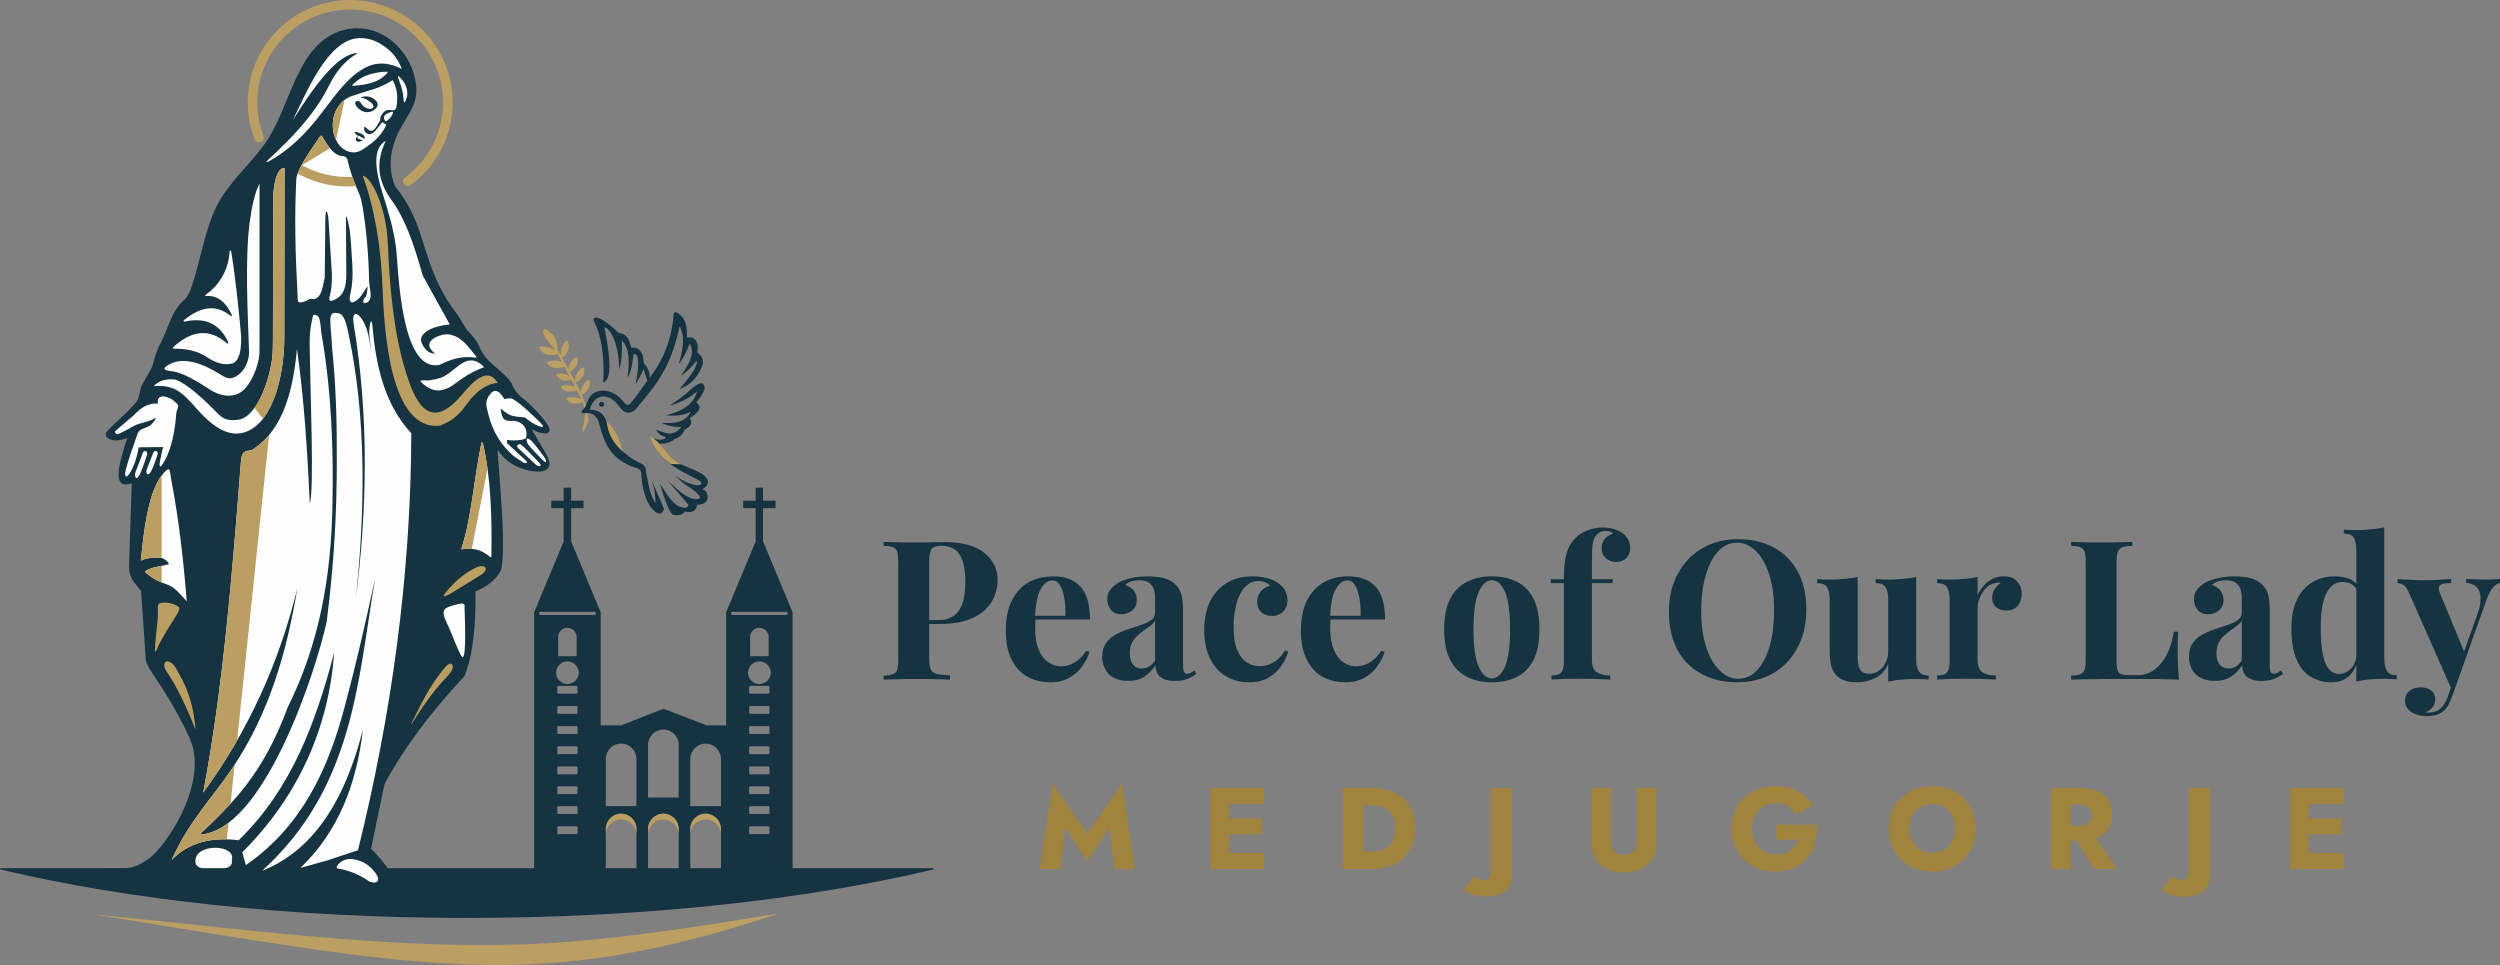 <?xml version="1.0" encoding="UTF-8"?>
<!DOCTYPE svg PUBLIC "-//W3C//DTD SVG 1.1//EN" "http://www.w3.org/Graphics/SVG/1.1/DTD/svg11.dtd">
<!-- Creator: CorelDRAW X8 -->
<svg xmlns="http://www.w3.org/2000/svg" xml:space="preserve" width="250.366mm" height="96.638mm" version="1.1" style="shape-rendering:geometricPrecision; text-rendering:geometricPrecision; image-rendering:optimizeQuality; fill-rule:evenodd; clip-rule:evenodd"
viewBox="0 0 25037 9664"
 xmlns:xlink="http://www.w3.org/1999/xlink">
 <rect x="0" y="0" width="25037" height="9664" fill="#808080" stroke="none"/>
 <defs>
  <style type="text/css">
   <![CDATA[
    .fil1 {fill:#FEFEFE}
    .fil0 {fill:#163342}
    .fil2 {fill:#BB9E61}
    .fil4 {fill:#163342;fill-rule:nonzero}
    .fil5 {fill:#A0833C;fill-rule:nonzero}
    .fil3 {fill:#BB9E61;fill-rule:nonzero}
   ]]>
  </style>
 </defs>
 <g id="Layer_x0020_1">
  <g id="_2021189819808">
   <path class="fil0" d="M4675 9193c1771,0 3397,-182 4669,-485 4,0 6,-4 5,-7 0,-4 -3,-6 -6,-6l-9336 0c-4,0 -7,2 -7,6 0,3 2,7 5,7 1272,303 2898,485 4670,485z"/>
   <path class="fil0" d="M1235 4399c-72,21 -127,16 -164,-21 -35,-33 13,-73 37,-96 89,-87 254,-232 275,-286l32 -128 107 -192c25,-77 41,-158 81,-229 76,-137 106,-320 232,-434 30,-26 53,-60 68,-100 92,-230 143,-607 269,-854 115,-226 328,-407 481,-620 254,-354 310,-974 746,-1125 312,-108 607,79 726,368 131,360 -56,438 -162,705 -60,154 -72,311 -8,475 283,354 262,633 447,1005 49,99 107,193 179,283l92 150c57,59 107,117 132,181 62,159 228,218 319,358 25,67 67,122 132,165 74,65 140,135 200,209 117,146 0,155 -132,86l140 238c141,240 -143,202 -283,137 -82,-38 -134,-80 -198,-169 8,192 88,933 39,1186 -6,31 -19,46 -29,60 -51,72 -128,130 -231,173 2,317 -17,615 -110,847 -314,335 -604,711 -801,1081l-129 621c-6,31 -11,25 11,45 60,58 114,125 165,198l544 -18 0 420 -2803 -292 -1131 -78c-57,-35 260,-48 736,-52 83,-1 158,-36 226,-83 33,-22 63,-48 90,-77 242,-264 498,-775 343,-1133 -99,-226 -232,-445 -376,-660 -80,-120 -64,-110 -75,-255l-40 -571c-73,-91 -124,-132 -120,-253l26 -785c1,-50 8,-38 -32,-30 -156,34 -85,-209 -65,-287 11,-42 23,-84 37,-126 21,-62 30,-52 -23,-37z"/>
   <path class="fil1" d="M3583 531c-199,5 -424,313 -653,675 128,-249 342,-805 660,-824 94,-5 197,23 309,122 57,49 97,113 125,187 -130,-69 -257,-73 -374,-9 -320,176 -437,609 -898,899 -13,9 -131,80 -63,16 227,-209 456,-444 598,-725 71,-143 155,-257 296,-341z"/>
   <path class="fil1" d="M3846 763c-60,54 -153,81 -266,93 -71,7 -67,5 -9,-43 74,-61 178,-86 264,-93 65,-5 57,0 11,43z"/>
   <path class="fil1" d="M4002 820c21,56 35,112 39,167 4,70 19,30 32,-10 18,-56 -5,-127 -40,-170 -56,-69 -56,-53 -31,13z"/>
   <path class="fil1" d="M2415 3364c-25,-270 -56,-581 -100,-848 0,-4 -4,-7 -8,-6 -4,0 -7,3 -8,7 -6,159 -87,331 -239,434 -3,2 -4,6 -3,9 2,3 5,6 9,5 106,-9 192,53 256,189 2,3 1,7 -2,9 -3,3 -7,3 -10,0 -162,-129 -317,-79 -469,44 -3,2 -4,6 -2,10 1,3 5,5 9,4 194,-43 348,9 439,209 1,3 0,7 -3,9 -3,3 -7,3 -10,0 -183,-160 -363,-124 -541,39 -2,2 -3,6 -2,9 2,3 5,5 8,5 120,-1 239,17 352,97 0,0 0,0 1,0 80,51 160,71 241,50 0,-1 0,-1 1,-1 60,-29 85,-124 81,-273 0,0 0,-1 0,-1z"/>
   <path class="fil1" d="M2599 3469l0 -1630c-47,91 -77,226 -98,385 -49,370 -20,898 -7,1294 3,87 -36,182 -107,236 -80,61 -123,32 -191,-10 -135,-83 -348,-189 -513,-88 -91,55 18,58 57,65 101,19 220,88 358,178 118,78 273,100 369,-23 62,-79 100,-171 122,-270 11,-53 10,-84 10,-137z"/>
   <path class="fil1" d="M3395 1556c-66,-25 -110,-92 -152,-163 -31,-55 -26,-42 -68,17 -122,175 -209,320 -208,392 -19,374 -9,759 13,1148 1,33 -2,61 10,73 14,14 41,2 70,-6 15,-3 28,-20 41,-23 19,-4 37,5 48,1 4,-2 9,-3 13,-5 20,-8 35,-26 49,-52 17,-33 30,-106 41,-158l6 -579c1,-141 27,-78 32,5l34 541c-1,60 0,135 -16,192 -15,57 -25,98 52,58 90,-46 108,-140 108,-245l-3 -530c-6,-98 10,-48 24,15 22,93 25,195 32,296 10,145 20,271 -11,403 -29,119 29,106 83,54 37,-37 66,-98 89,-124 -4,38 -4,69 -17,102 -3,9 -17,15 -21,25 -25,64 33,41 48,25 42,-44 6,-124 4,-217 -5,-252 -26,-501 -68,-748 -14,-84 -29,-106 -61,-183 -38,-90 -68,-181 -88,-274 -6,-13 -14,-22 -24,-27 -15,-9 -37,-4 -60,-13z"/>
   <path class="fil2" d="M3304 1484c-22,-27 -42,-59 -61,-91 -31,-55 -26,-42 -68,17 -63,91 -117,173 -154,242l5 2 278 -170z"/>
   <path class="fil1" d="M2847 3393l3 -1711c-58,-1 -96,81 -113,253l-4 1476c0,128 -4,196 -35,324 -34,140 -141,447 -314,469 -154,19 -177,-41 -283,-143 -80,-77 -179,-168 -276,-226 -50,-30 -66,-38 -125,-36 -46,2 -83,12 -113,30 -81,50 -28,36 17,36 45,0 91,9 136,28 94,39 170,135 248,221 139,151 331,312 539,179 244,-155 320,-623 320,-900z"/>
   <path class="fil2" d="M2847 3393l3 -1711c-58,-1 -96,81 -113,253l-4 1476c0,128 -4,196 -35,324 -21,88 -72,243 -149,350l85 109c160,-205 213,-569 213,-801z"/>
   <path class="fil1" d="M1204 4339c-34,19 -48,7 -54,-18l196 -168c50,-56 109,-96 182,-110l32 -1c27,-2 22,3 20,-18 -5,-45 35,-60 72,-52 42,8 78,28 109,61 13,13 23,14 23,33 -2,25 -16,47 -18,71 -11,145 -35,288 -87,417l-27 54c-26,46 -47,87 -54,48 -2,-17 30,-163 36,-179l-245 3c-16,98 -48,196 -94,266 -34,51 -51,21 -37,-34 25,-104 74,-236 108,-335 17,-47 18,-64 70,-86 24,-11 42,-13 66,-29 18,-13 30,-30 43,-46 20,-27 26,-37 -3,-22 -67,34 -123,38 -179,61l-159 84z"/>
   <path class="fil1" d="M1359 4723l70 -185c5,-14 13,-21 23,-21 26,0 24,27 18,47 -20,56 -53,168 -84,210 -30,41 -42,-21 -27,-51z"/>
   <path class="fil1" d="M1472 4696l62 -160c6,-13 13,-19 23,-19 26,0 25,23 19,40 -17,49 -46,146 -76,182 -28,36 -43,-18 -28,-43z"/>
   <path class="fil1" d="M3687 909l-149 48c-86,25 -142,82 -177,158 -68,147 -13,380 155,409 55,10 93,-11 136,-40 92,-60 162,-125 205,-210 14,-29 15,-23 -11,-39 -17,-13 -14,-17 -31,4 -39,46 -72,110 -122,103 -13,-2 -23,-7 -32,-15 -16,-15 -28,-81 9,-45 60,60 81,20 134,-71 13,-23 -4,-22 12,-51 69,-123 140,2 156,-100 13,-86 5,-164 -26,-230 -16,-34 -11,-30 -38,-13 -61,38 -133,69 -221,92zm-57 61c55,-13 103,2 139,43 30,33 7,71 -30,93 -124,76 -247,-117 -144,-92 22,5 21,42 70,66 56,28 97,-5 63,-41 -18,-18 -48,-44 -95,-57 -21,-6 -35,-4 -3,-12z"/>
   <path class="fil2" d="M3451 1000c-39,29 -68,68 -90,115 -40,85 -38,199 4,285l86 -400z"/>
   <path class="fil1" d="M3910 1123c-65,26 -74,43 -59,77 12,27 24,10 50,-13 14,-13 67,-88 9,-64z"/>
   <path class="fil1" d="M3835 1949c-94,-296 -91,-469 28,-539 -81,178 -109,367 61,598 131,178 226,449 309,750l271 491c-89,10 -164,28 -216,60 -80,48 -91,99 -40,171 28,40 64,62 110,61 -35,-26 -53,-50 -58,-72 -16,-80 129,-129 195,-120 95,13 161,80 219,153 77,98 80,79 -8,75 -98,-5 -200,24 -305,77 -394,83 -411,-980 -434,-1166 -24,-193 -80,-375 -132,-539z"/>
   <path class="fil1" d="M4267 3868c-115,-83 -25,-52 35,-59 33,-4 66,-12 97,-21 153,-42 252,-265 415,-142 52,38 33,30 -16,51 -83,35 -163,85 -241,145 -88,68 -189,99 -290,26z"/>
   <path class="fil2" d="M4063 3722c-119,-383 -161,-842 -179,-1284 -15,-357 -159,-661 -252,-680 121,331 183,709 199,1124 16,406 70,1441 577,1380 248,-96 236,-236 410,-363 53,-37 108,-60 166,-64 -120,-205 -305,64 -395,160 -306,327 -442,0 -526,-273z"/>
   <path class="fil1" d="M5047 3991c-50,-88 -100,-93 -136,-47 -57,71 -43,112 -23,195 46,192 137,325 254,427 23,15 97,72 119,72 43,2 -12,-42 -22,-51l-161 -149c-2,-18 0,-37 9,-33 27,12 168,6 181,-19 18,-71 -9,-135 -79,-162 -16,-6 -33,-10 -50,-9 -80,3 -113,-1 -125,-124 27,24 54,45 83,60 49,25 105,24 159,29 45,37 90,68 136,86 44,18 65,11 24,-29 -85,-82 -197,-193 -279,-240 -39,-22 -81,11 -90,-6z"/>
   <path class="fil1" d="M5352 4641l-166 -156c-16,-25 -4,-32 19,-36 15,-3 80,65 136,124 47,48 90,88 69,95 -21,7 -44,-14 -58,-27zm94 -70c-47,-64 -128,-174 -155,-178 -19,-3 -21,12 -12,39 12,33 108,127 158,177 44,45 40,5 9,-38z"/>
   <path class="fil1" d="M1870 6022c-32,-404 -77,-808 -154,-1212 -18,-91 -5,-157 -83,-65 -114,132 -176,403 -214,788 -11,118 -24,76 53,60 40,-8 92,-12 134,-7 42,6 72,38 78,48 4,9 24,14 -29,25 -51,12 -112,19 -164,41 -56,24 -41,29 5,64 44,35 102,65 175,89 84,27 139,106 199,169z"/>
   <path class="fil2" d="M1619 4761c-105,138 -163,402 -200,772 -11,118 -24,76 53,60 40,-8 92,-12 134,-7 5,1 9,2 13,3l0 -828zm0 906c-42,8 -88,16 -128,33 -56,24 -41,29 5,64 33,26 74,50 123,70l0 -167z"/>
   <path class="fil2" d="M1581 6142c3,-50 -15,-97 32,-104 61,-11 129,6 178,42 28,20 -56,126 -119,233 -42,70 -83,141 -99,186 -55,148 18,-335 8,-357z"/>
   <path class="fil2" d="M1764 6695c12,20 22,42 34,63 89,147 148,352 160,548 -69,-172 -152,-363 -261,-538 -22,-35 -42,-58 -48,-80 -22,-86 59,-88 115,7z"/>
   <path class="fil1" d="M4921 5574c7,-396 -4,-783 -86,-1140 -1,-3 -3,-5 -7,-5 -3,0 -6,2 -6,5 -78,371 -98,742 -200,1058 -1,3 0,5 1,7 2,2 4,3 6,2 94,-17 187,-3 281,78 2,2 4,2 7,1 2,-1 4,-4 4,-6z"/>
   <path class="fil2" d="M4882 4692c-12,-88 -28,-174 -47,-258 -1,-3 -3,-5 -7,-5 -3,0 -6,2 -6,5 -78,371 -98,742 -200,1058 -1,3 0,5 1,7 2,2 4,3 6,2 32,-6 64,-8 96,-5l157 -804z"/>
   <path class="fil2" d="M4774 5681c-104,48 -196,122 -278,214 -63,69 -82,104 16,50l316 -194c81,-66 13,-101 -54,-70z"/>
   <path class="fil1" d="M4551 6059c24,-7 42,-12 67,-14 42,-5 34,16 35,66 6,163 18,545 -34,456 -37,-64 -96,-222 -128,-293 -29,-63 -64,-123 -41,-166 13,-25 65,-37 101,-49z"/>
   <path class="fil2" d="M4465 6675c-125,142 -218,311 -303,487 -2,3 -47,89 -44,91 3,2 54,-81 56,-84 88,-137 186,-272 312,-402 1,0 1,0 1,-1 21,-28 42,-51 46,-74 8,-43 -23,-68 -68,-17z"/>
   <path class="fil1" d="M2977 5895c-183,747 -493,1430 -942,2043 201,-1064 290,-2185 377,-3307 5,-54 12,-106 60,-115 55,-9 44,-3 95,-40 203,-148 358,-424 407,-983 70,497 105,1020 128,1550 47,-135 4,-1136 -1,-1618 -1,-142 30,-236 31,-253 2,-32 49,-23 63,12 18,47 21,139 23,150 100,567 126,1168 110,1783 -17,654 -124,1317 -447,1968 -253,683 -559,964 -882,1273 635,-27 1159,-1609 1273,-2134 80,-624 100,-1132 101,-1594 2,-403 -8,-770 -48,-1152 -2,-19 -2,-39 -3,-58 -3,-66 -15,-156 -14,-217 2,-64 26,-72 56,-69 20,2 43,2 62,24 38,47 52,128 64,184 180,842 168,1747 74,2654 115,-917 130,-1835 -22,-2752 -22,-135 42,-120 94,-30 26,45 48,107 60,179 22,131 29,158 6,-1 -16,-109 18,-246 28,-128 34,401 123,789 389,1075 -4,1452 -206,2850 -534,4176 -99,33 -199,66 -298,99 -93,26 -185,52 -278,78 378,-363 561,-834 626,-1387 -212,831 -570,1240 -1010,1416 915,-831 958,-1895 1131,-2924 -95,438 -194,870 -306,1289 -166,621 -427,1190 -988,1578 -12,-43 -24,-85 -36,-128 568,-566 868,-1258 921,-2003 -186,707 -427,1367 -957,1882 -281,-35 -504,25 -672,198 187,-408 392,-598 609,-920 364,-541 544,-1154 650,-1798z"/>
   <path class="fil2" d="M2375 7415c-103,179 -216,354 -340,523 201,-1064 290,-2185 377,-3307 5,-54 12,-106 60,-115 55,-9 44,-3 95,-40 45,-33 88,-72 128,-120l-320 3059zm-66 634c-101,110 -204,208 -310,309 100,-4 197,-47 290,-118l-18 166c-226,-6 -409,59 -553,207 187,-408 392,-598 609,-920 7,-11 15,-23 23,-34l-41 390z"/>
   <path class="fil1" d="M1957 8620l0 0c4,-181 423,-165 362,0l4 0 0 12c0,35 -36,63 -80,63l-206 0c-44,0 -80,-28 -80,-63l0 -12z"/>
   <path class="fil1" d="M3379 8697c41,6 185,33 324,134 85,27 105,-19 62,-82 -67,-94 -149,-135 -237,-145 -116,-13 -178,89 -149,93z"/>
   <path class="fil2" d="M5893 4218c-10,31 -21,55 -31,73 -59,104 -5,-63 -5,-136 1,-43 -9,-87 -24,-131 -6,8 -19,13 -37,16 -41,8 -76,2 -108,-27 -34,-29 9,-32 32,-34 35,-4 72,4 104,20l-2 -6c-16,-28 -32,-57 -48,-87 -6,7 -19,11 -35,14 -42,8 -76,2 -109,-27 -33,-29 10,-32 32,-34 32,-4 66,3 96,16 -13,-23 -25,-46 -37,-70 -8,5 -20,8 -36,8 -42,2 -75,-8 -104,-42 -29,-34 14,-30 37,-30 29,2 57,11 83,25 -17,-32 -33,-64 -50,-96 -8,4 -19,8 -32,11 -48,11 -88,7 -127,-25 -40,-33 9,-38 35,-42 33,-5 68,-1 100,10 -15,-29 -30,-57 -46,-85 -6,12 -24,17 -51,17 -49,1 -87,-12 -119,-52 -32,-41 18,-35 44,-33 40,3 79,19 112,42l-6 -9c-87,-97 -126,-155 -121,-179 1,-9 1,-21 5,-25 19,-16 65,26 83,43 34,32 52,88 58,164 8,16 18,33 28,50 0,-39 9,-78 29,-111 13,-21 35,-61 48,-15 13,46 2,81 -25,118 -14,20 -28,31 -41,29 11,19 23,38 34,59 2,0 3,1 5,2 1,3 2,6 2,9 8,15 17,31 27,47 7,-35 22,-69 46,-94 16,-17 44,-49 47,-5 3,44 -13,75 -44,103 -14,13 -26,20 -36,20 17,30 34,61 50,92 6,-38 22,-76 49,-104 15,-17 43,-49 47,-5 3,44 -13,74 -45,103 -18,17 -34,25 -45,18 18,34 35,69 51,104 7,-35 23,-70 47,-96 16,-16 44,-49 47,-4 3,44 -13,74 -44,103 -16,14 -29,22 -40,19 43,98 72,192 70,269z"/>
   <path class="fil0" d="M6000 4242c-11,-46 -39,-90 -88,-103 -25,-7 -55,4 -78,-3 -30,-9 11,-37 25,-58 13,-21 20,-45 29,-69 25,-63 83,-97 153,-98 76,4 146,36 216,128 18,20 38,20 52,7 64,-75 117,-157 174,-233 -12,-37 -27,-80 -39,-117 -23,59 -51,108 -80,154 12,-46 54,-271 0,-304 -5,-4 -16,-1 -20,11 -8,24 -8,150 -61,223 23,-154 24,-292 -56,-371 6,110 -1,207 -23,293 -6,-156 -37,-277 -74,-347 -36,-67 -79,-87 -76,-73 84,431 48,521 -13,551 11,-205 -2,-398 -69,-566 -7,-18 -33,-57 -27,-72 28,-68 235,116 246,137 54,8 90,34 109,79 8,24 16,49 24,73 41,-7 81,-3 113,77 4,26 7,51 11,77 35,35 59,85 59,144 145,-188 220,-395 239,-625 2,-43 25,-34 52,-15 68,50 85,131 82,224 -1,18 -4,14 12,13 54,-5 87,22 96,88 -1,15 -2,31 -3,47 -1,20 -5,15 11,27 30,23 49,55 42,109 -52,140 -127,199 -206,236 -44,21 -26,10 -4,-17 84,-100 153,-196 152,-245 -1,-15 -11,-2 -19,8 -39,50 -80,87 -122,117 -35,25 -20,12 -3,-12 95,-129 115,-226 71,-295 -28,72 -58,134 -93,183 -28,37 -10,0 -4,-23 27,-104 45,-206 13,-297 -21,-60 -18,-31 -28,11 -97,423 -273,592 -439,795 -52,34 -98,30 -137,-18 -51,-71 -106,-120 -171,-123 -64,-3 -120,55 -136,116 -5,17 -8,18 7,18 92,3 149,57 166,166 26,160 175,293 314,362 34,17 72,30 69,83 24,109 30,218 96,324 1,-76 -12,-150 -34,-221 40,92 80,185 120,277 -14,45 -38,69 -92,27 -88,-77 -121,-207 -135,-356 8,-51 -21,-74 -69,-85 -230,-81 -298,-225 -354,-439zm650 129c-41,-9 -68,-47 -79,-69 41,19 81,33 118,38 59,6 98,-17 135,-63 -62,-1 -111,-8 -147,-21 -56,-19 -61,-23 -3,-20 128,6 207,-33 244,-112 -63,32 -127,40 -192,39 -61,-2 -64,1 -8,-17 121,-37 225,-95 264,-228 -66,61 -140,99 -217,125 -78,28 -60,19 -4,-19 13,-10 27,-19 41,-28 66,-41 200,-197 242,-148 37,43 -17,113 -71,183 63,45 33,95 -65,158 30,37 18,83 -52,113 -17,48 -50,78 -99,94 -35,33 -79,45 -128,47 -26,0 -22,-3 -4,20 59,74 120,154 210,194 76,33 134,55 179,80 78,45 115,106 18,163 26,6 47,22 55,71 2,55 -35,82 -105,84 -8,59 -46,86 -126,68 -23,33 -59,44 -105,35 -43,-2 -83,-125 -144,-315 65,93 121,197 196,229 50,22 101,14 87,-20 -6,-14 -182,-213 -206,-241 90,81 192,186 286,188 118,3 -60,-117 -82,-129 -49,-27 -92,-78 -138,-115 110,80 203,109 246,104 37,-3 39,-32 -7,-55 -176,-87 -353,-176 -453,-356 -13,-35 -26,-70 -39,-105 78,110 214,41 153,28zm-625 -345c13,0 23,10 23,23 0,13 -10,23 -23,23 -13,0 -23,-10 -23,-23 0,-13 10,-23 23,-23z"/>
   <path class="fil0" d="M6025 4026c13,0 23,10 23,23 0,13 -10,23 -23,23 -13,0 -23,-10 -23,-23 0,-13 10,-23 23,-23z"/>
   <path class="fil2" d="M6624 4461l1 2c56,70 113,146 196,187l-107 -4c-70,-52 -132,-116 -178,-198 -13,-35 -26,-70 -39,-105 14,20 30,34 47,44l80 74z"/>
   <path class="fil0" d="M6016 6133l0 0 0 1131 205 0 423 -166 432 166 196 0 0 -1131 296 -711 0 -333 -125 0 0 -75 125 0 0 -130 74 0 0 130 125 0 0 75 -125 0 0 333 296 711 0 0 0 2589 -666 0 -1256 0 -667 0 0 -2589 296 -711 0 -333 -124 0 0 -75 124 0 0 -130 75 0 0 130 124 0 0 75 -124 0 0 333 296 711zm358 2169l0 59 0 355 -307 0 0 -355 0 -59c0,-84 69,-153 154,-153l0 0c84,0 153,69 153,153zm846 -5l0 1 0 4 0 0 0 59 0 -1 0 356 -307 0 0 -423 0 0c5,-80 72,-144 154,-144l0 0c83,0 151,66 153,148zm-423 63l0 356 -307 0 0 -415 0 0c1,-84 70,-152 154,-152l0 0c84,0 153,69 153,153l0 59 0 -1zm-730 -287l307 0 0 -472c0,-85 -69,-154 -153,-154l0 0c-85,0 -154,69 -154,154l0 472zm423 -86l307 0 0 -527c0,-85 -69,-154 -153,-154l0 0c-85,0 -154,69 -154,154l0 527zm423 86l307 0 0 -472c0,-85 -69,-154 -153,-154l0 0c-85,0 -154,69 -154,154l0 472zm424 -1946l536 0c9,0 16,7 16,16l0 0c0,9 -7,16 -16,16l-536 0c-9,0 -16,-7 -16,-16l0 0c0,-9 7,-16 16,-16zm175 445l186 0 0 -192c0,-51 -42,-93 -93,-93l0 0c-51,0 -93,42 -93,93l0 192zm2 1703l182 0c6,0 10,5 10,11l0 57c0,6 -4,11 -10,11l-182 0c-6,0 -11,-5 -11,-11l0 -57c0,-6 5,-11 11,-11zm0 -201l182 0c6,0 10,4 10,10l0 57c0,6 -4,11 -10,11l-182 0c-6,0 -11,-5 -11,-11l0 -57c0,-6 5,-10 11,-10zm0 -199l182 0c6,0 10,5 10,11l0 57c0,6 -4,10 -10,10l-182 0c-6,0 -11,-4 -11,-10l0 -57c0,-6 5,-11 11,-11zm0 -199l182 0c6,0 10,5 10,11l0 57c0,6 -4,11 -10,11l-182 0c-6,0 -11,-5 -11,-11l0 -57c0,-6 5,-11 11,-11zm0 -202l182 0c6,0 10,5 10,11l0 57c0,6 -4,11 -10,11l-182 0c-6,0 -11,-5 -11,-11l0 -57c0,-6 5,-11 11,-11zm0 -202l182 0c6,0 10,5 10,11l0 57c0,6 -4,11 -10,11l-182 0c-6,0 -11,-5 -11,-11l0 -57c0,-6 5,-11 11,-11zm0 -201l182 0c6,0 10,5 10,11l0 56c0,6 -4,11 -10,11l-182 0c-6,0 -11,-5 -11,-11l0 -56c0,-6 5,-11 11,-11zm0 -202l182 0c6,0 10,5 10,11l0 56c0,6 -4,11 -10,11l-182 0c-6,0 -11,-5 -11,-11l0 -56c0,-6 5,-11 11,-11zm91 -245c63,0 114,51 114,113 0,63 -51,114 -114,114 -63,0 -114,-51 -114,-114 0,-62 51,-113 114,-113zm-2191 -497l537 0c9,0 16,7 16,16l0 0c0,9 -7,16 -16,16l-537 0c-9,0 -16,-7 -16,-16l0 0c0,-9 7,-16 16,-16zm176 445l185 0 0 -192c0,-51 -42,-93 -93,-93l0 0c-51,0 -92,42 -92,93l0 192zm2 1703l181 0c6,0 11,5 11,11l0 57c0,6 -5,11 -11,11l-181 0c-6,0 -11,-5 -11,-11l0 -57c0,-6 5,-11 11,-11zm0 -201l181 0c6,0 11,4 11,10l0 57c0,6 -5,11 -11,11l-181 0c-6,0 -11,-5 -11,-11l0 -57c0,-6 5,-10 11,-10zm0 -199l181 0c6,0 11,5 11,11l0 57c0,6 -5,10 -11,10l-181 0c-6,0 -11,-4 -11,-10l0 -57c0,-6 5,-11 11,-11zm0 -199l181 0c6,0 11,5 11,11l0 57c0,6 -5,11 -11,11l-181 0c-6,0 -11,-5 -11,-11l0 -57c0,-6 5,-11 11,-11zm0 -202l181 0c6,0 11,5 11,11l0 57c0,6 -5,11 -11,11l-181 0c-6,0 -11,-5 -11,-11l0 -57c0,-6 5,-11 11,-11zm0 -202l181 0c6,0 11,5 11,11l0 57c0,6 -5,11 -11,11l-181 0c-6,0 -11,-5 -11,-11l0 -57c0,-6 5,-11 11,-11zm0 -201l181 0c6,0 11,5 11,11l0 56c0,6 -5,11 -11,11l-181 0c-6,0 -11,-5 -11,-11l0 -56c0,-6 5,-11 11,-11zm0 -202l181 0c6,0 11,5 11,11l0 56c0,6 -5,11 -11,11l-181 0c-6,0 -11,-5 -11,-11l0 -56c0,-6 5,-11 11,-11zm90 -245c63,0 114,51 114,113 0,63 -51,114 -114,114 -62,0 -113,-51 -113,-114 0,-62 51,-113 113,-113z"/>
   <path class="fil2" d="M6374 8361l0 -59c0,-84 -69,-153 -153,-153l0 0c-85,0 -154,69 -154,153l0 59c0,-85 69,-154 154,-154l0 0c84,0 153,69 153,154z"/>
   <path class="fil2" d="M6797 8361l0 -59c0,-84 -69,-153 -153,-153l0 0c-85,0 -154,69 -154,153l0 59c0,-85 69,-154 154,-154l0 0c84,0 153,69 153,154z"/>
   <path class="fil2" d="M7220 8361l0 -59c0,-84 -69,-153 -153,-153l0 0c-85,0 -154,69 -154,153l0 59c0,-85 69,-154 154,-154l0 0c84,0 153,69 153,154z"/>
   <path class="fil3" d="M2639 1360c9,25 -3,52 -28,61 -24,10 -52,-2 -61,-27 -23,-59 -40,-120 -52,-181 -11,-62 -17,-125 -17,-187 0,-283 115,-540 301,-726 185,-185 442,-300 725,-300 283,0 540,115 725,300 186,186 301,443 301,726 0,164 -39,322 -111,465 -73,142 -178,267 -310,363 -22,16 -51,11 -67,-10 -15,-21 -11,-51 11,-66 119,-88 215,-202 280,-330 66,-129 101,-273 101,-422 0,-257 -104,-490 -272,-658 -169,-168 -401,-272 -658,-272 -257,0 -489,104 -658,272 -168,168 -272,401 -272,658 0,58 5,114 15,170 11,56 26,111 47,164z"/>
   <path class="fil3" d="M3565 1864c-199,17 -394,-25 -564,-115 -7,-3 -14,-7 -20,-11 9,-25 23,-54 40,-86 8,4 16,8 24,13 146,77 313,115 484,106 11,31 23,62 36,93z"/>
   <path class="fil2" d="M943 9158c1566,155 2824,326 4104,305 860,-14 1703,-144 2757,-315 -2449,812 -3525,549 -6861,10z"/>
   <path class="fil2" d="M6072 4216c48,43 91,100 121,168 19,44 32,89 38,132 -73,-68 -131,-152 -146,-246 -3,-20 -7,-38 -13,-54z"/>
   <path class="fil4" d="M8850 6806m0 -1379c33,2 76,2 132,4 55,2 109,2 164,2 62,0 123,0 181,-2 58,-2 99,-2 125,-2 181,0 315,35 405,107 89,72 134,164 134,277 0,47 -10,95 -27,146 -18,52 -49,99 -92,142 -45,45 -103,80 -179,107 -76,27 -169,41 -284,41l-199 0 0 -39 179 0c76,0 135,-17 176,-53 38,-35 66,-81 81,-138 14,-56 22,-119 22,-185 0,-122 -18,-216 -55,-276 -37,-61 -99,-92 -187,-92 -50,0 -83,12 -97,33 -16,22 -23,67 -23,135l0 954c0,50 5,87 15,113 10,25 31,41 61,48 29,8 74,12 132,14l0 43c-41,-2 -92,-2 -156,-4 -64,-2 -130,-2 -200,-2 -57,0 -111,0 -164,2 -52,2 -101,2 -144,4l0 -39c41,-2 72,-8 93,-16 22,-7 36,-23 43,-46 6,-24 10,-59 10,-106l0 -965c0,-49 -4,-84 -10,-107 -7,-22 -21,-37 -43,-47 -21,-8 -52,-12 -93,-14l0 -39z"/>
   <path class="fil4" d="M10073 6806m477 -1034c115,0 204,33 268,101 65,68 98,177 98,331l-641 0 -4 -37 399 0c2,-64 -2,-122 -11,-177 -10,-53 -24,-95 -43,-128 -20,-34 -45,-49 -78,-49 -45,0 -84,29 -115,86 -33,56 -52,151 -58,284l6 11c-2,16 -2,32 -2,49 -2,18 -2,35 -2,53 0,89 13,161 39,218 25,56 56,95 95,120 39,26 78,39 119,39 27,0 56,-3 85,-13 30,-8 59,-24 88,-47 29,-21 58,-54 84,-95l35 11c-16,49 -41,98 -74,144 -33,47 -76,86 -129,115 -52,29 -115,45 -187,45 -87,0 -165,-19 -233,-56 -68,-37 -121,-96 -158,-172 -39,-76 -58,-173 -58,-292 0,-120 21,-222 62,-302 41,-79 97,-140 169,-181 72,-39 154,-58 246,-58zm488 1034m259 13c-58,0 -107,-11 -146,-33 -39,-21 -68,-52 -85,-89 -18,-37 -28,-76 -28,-121 0,-56 14,-101 39,-136 26,-35 57,-64 98,-86 41,-21 83,-41 128,-54 45,-14 88,-30 129,-43 41,-14 74,-29 99,-49 25,-17 37,-43 37,-72l0 -152c0,-33 -6,-64 -16,-91 -11,-26 -29,-47 -50,-61 -24,-13 -53,-21 -90,-21 -25,0 -52,4 -78,10 -25,7 -46,19 -64,37 37,13 64,33 86,58 19,27 29,58 29,92 0,44 -16,79 -45,105 -31,25 -68,39 -109,39 -47,0 -82,-16 -105,-45 -25,-29 -37,-64 -37,-105 0,-37 10,-68 29,-94 18,-25 45,-48 78,-70 37,-21 80,-37 132,-48 51,-12 106,-18 166,-18 60,0 113,6 162,18 48,13 87,35 120,68 29,29 49,66 59,109 9,44 13,99 13,165l0 530c0,33 4,54 10,66 6,14 18,19 33,19 12,0 23,-3 35,-9 10,-6 22,-14 35,-24l20 33c-28,24 -59,41 -94,53 -37,14 -76,19 -120,19 -49,0 -86,-5 -115,-21 -30,-14 -49,-31 -61,-54 -13,-24 -19,-51 -19,-82 -31,48 -68,87 -113,115 -45,29 -97,42 -162,42zm139 -124c25,0 50,-6 72,-20 21,-11 40,-31 60,-60l0 -399c-12,19 -27,37 -49,52 -21,16 -43,32 -66,47 -23,18 -45,35 -66,55 -22,19 -39,43 -53,72 -13,29 -19,62 -19,103 0,51 12,88 33,113 21,25 51,37 88,37zm624 111m483 -1034c51,0 98,6 141,16 40,11 75,25 103,42 33,22 60,47 80,76 17,31 27,67 27,107 0,45 -14,82 -43,111 -29,30 -66,45 -111,45 -45,0 -82,-13 -109,-39 -27,-25 -41,-60 -41,-105 0,-41 14,-76 39,-105 25,-27 56,-45 90,-55 -10,-13 -26,-23 -47,-33 -22,-9 -45,-13 -70,-13 -41,0 -76,11 -105,35 -32,23 -57,56 -78,97 -22,41 -37,90 -47,146 -12,57 -18,117 -18,183 0,99 14,179 39,236 26,56 57,97 98,120 39,24 80,35 122,35 26,0 53,-3 82,-11 29,-8 59,-24 90,-47 29,-23 58,-56 83,-99l34 11c-14,49 -37,96 -71,145 -33,48 -74,87 -126,116 -53,31 -115,47 -191,47 -84,0 -160,-17 -228,-56 -68,-37 -122,-94 -163,-172 -41,-76 -63,-175 -63,-298 0,-116 22,-216 65,-296 41,-79 99,-138 171,-179 72,-41 156,-60 247,-60zm485 1034m477 -1034c115,0 205,33 269,101 64,68 97,177 97,331l-640 0 -4 -37 399 0c2,-64 -2,-122 -12,-177 -10,-53 -23,-95 -43,-128 -19,-34 -44,-49 -78,-49 -44,0 -83,29 -114,86 -34,56 -53,151 -59,284l6 11c-2,16 -2,32 -2,49 -2,18 -2,35 -2,53 0,89 14,161 39,218 25,56 56,95 95,120 39,26 78,39 119,39 27,0 57,-3 86,-13 29,-8 58,-24 87,-47 30,-21 59,-54 84,-95l35 11c-15,49 -41,98 -74,144 -33,47 -76,86 -128,115 -53,29 -115,45 -187,45 -88,0 -166,-19 -234,-56 -68,-37 -120,-96 -157,-172 -39,-76 -59,-173 -59,-292 0,-120 22,-222 62,-302 41,-79 98,-140 170,-181 72,-39 154,-58 245,-58zm958 1034m477 -1034c95,0 177,18 249,53 72,35 127,91 168,169 40,78 60,181 60,310 0,128 -20,231 -60,307 -41,78 -96,134 -168,169 -72,36 -154,53 -249,53 -92,0 -173,-17 -245,-53 -72,-35 -129,-91 -170,-169 -41,-76 -62,-179 -62,-307 0,-129 21,-232 62,-310 41,-78 98,-134 170,-169 72,-35 153,-53 245,-53zm0 39c-53,0 -95,39 -130,115 -36,78 -53,204 -53,378 0,173 17,299 53,375 35,76 77,115 130,115 53,0 97,-39 132,-115 33,-76 51,-202 51,-375 0,-174 -18,-300 -51,-378 -35,-76 -79,-115 -132,-115zm590 995m522 -1523c44,0 85,6 118,18 34,12 65,27 90,47 17,13 33,33 47,58 13,25 19,54 19,88 0,35 -12,66 -37,93 -25,27 -60,41 -101,41 -43,0 -78,-12 -105,-37 -29,-25 -43,-58 -43,-101 0,-33 10,-65 29,-90 20,-25 49,-45 86,-54 -4,-8 -12,-14 -24,-20 -11,-6 -27,-8 -46,-8 -26,0 -47,4 -65,14 -17,10 -31,21 -40,37 -14,19 -24,47 -30,84 -5,37 -7,95 -7,171l0 177 208 0 0 39 -208 0 0 765c0,65 15,105 48,127 33,21 78,33 135,33l0 41c-33,-2 -82,-4 -142,-6 -61,-2 -125,-2 -193,-2 -49,0 -98,0 -144,2 -49,2 -84,4 -109,6l0 -41c44,0 78,-10 97,-29 18,-20 27,-57 27,-111l0 -785 -132 0 0 -39 132 0c0,-76 4,-140 12,-193 8,-50 21,-93 39,-130 17,-37 43,-68 72,-97 29,-28 66,-51 115,-70 47,-18 97,-28 152,-28zm662 1523m689 -1406c138,0 259,27 362,84 103,56 183,136 239,239 57,105 86,232 86,382 0,146 -29,272 -88,382 -58,109 -140,194 -243,255 -105,60 -224,91 -358,91 -138,0 -257,-27 -360,-84 -104,-56 -185,-136 -242,-241 -56,-105 -85,-232 -85,-380 0,-146 29,-272 89,-381 59,-109 140,-195 244,-255 103,-61 221,-92 356,-92zm-8 35c-72,0 -136,29 -189,88 -54,58 -95,138 -124,241 -30,103 -45,222 -45,356 0,139 17,257 50,359 33,103 78,181 135,235 56,57 118,84 187,84 72,0 136,-29 190,-88 53,-58 96,-140 125,-243 29,-103 43,-220 43,-354 0,-139 -16,-259 -49,-360 -33,-102 -78,-180 -134,-236 -57,-55 -121,-82 -189,-82zm804 1371m991 -1028l0 816c0,58 10,101 27,128 18,29 51,43 98,43l0 41c-41,-4 -80,-6 -121,-6 -55,0 -105,2 -152,6 -47,4 -91,11 -132,21l0 -175c-31,64 -74,111 -129,138 -56,29 -117,43 -185,43 -54,0 -99,-8 -132,-21 -33,-14 -60,-33 -80,-55 -21,-25 -37,-56 -47,-97 -9,-41 -13,-92 -13,-156l0 -493c0,-58 -8,-101 -26,-130 -17,-27 -50,-41 -99,-41l0 -41c41,4 82,6 121,6 54,0 105,-2 154,-8 46,-4 89,-9 130,-19l0 806c0,33 4,60 10,86 6,25 15,42 33,56 17,14 41,21 74,21 35,0 66,-9 95,-29 28,-19 51,-47 68,-82 18,-33 26,-72 26,-114l0 -511c0,-58 -8,-101 -26,-130 -17,-27 -50,-41 -99,-41l0 -41c41,4 82,6 121,6 54,0 105,-2 154,-8 46,-4 89,-9 130,-19zm210 1028m670 -1034c41,0 76,8 101,25 26,18 45,41 59,68 11,28 17,57 17,86 0,49 -13,88 -41,117 -29,31 -66,47 -111,47 -44,0 -79,-12 -105,-35 -25,-22 -39,-53 -39,-90 0,-37 8,-66 26,-91 15,-24 35,-43 60,-61 -18,-6 -37,-4 -55,2 -25,4 -48,14 -70,29 -21,18 -41,37 -56,61 -16,25 -27,50 -37,78 -10,29 -14,56 -14,81l0 516c0,63 16,105 47,127 29,21 76,33 136,33l0 41c-29,-2 -74,-4 -130,-6 -57,-2 -117,-2 -179,-2 -53,0 -105,0 -158,2 -53,2 -93,4 -121,6l0 -41c45,0 78,-10 98,-29 17,-20 27,-57 27,-111l0 -614c0,-58 -8,-101 -25,-130 -18,-27 -51,-41 -100,-41l0 -41c41,4 82,6 121,6 55,0 105,-2 154,-8 47,-4 89,-9 130,-19l0 181c16,-35 37,-66 63,-95 25,-30 56,-51 89,-69 33,-15 72,-23 113,-23z"/>
   <path class="fil4" d="M20742 6806m613 -1379l0 39c-45,2 -78,6 -99,14 -24,10 -39,25 -47,47 -8,23 -12,58 -12,107l0 989c0,41 4,70 10,89 6,20 18,33 35,39 18,6 43,10 78,10l95 0c45,0 86,-10 125,-31 39,-22 74,-51 105,-90 31,-37 57,-83 78,-136 21,-53 37,-113 47,-177l44 0c-3,45 -5,101 -5,171 0,29 0,74 2,131 2,56 5,116 11,177 -66,-2 -140,-4 -224,-6 -83,0 -157,0 -222,0 -33,0 -74,0 -124,0 -51,0 -105,0 -164,0 -58,2 -117,2 -177,2 -60,2 -117,2 -169,4l0 -39c41,-2 72,-8 93,-16 22,-7 35,-23 43,-46 6,-24 10,-59 10,-106l0 -965c0,-49 -4,-84 -10,-107 -8,-22 -21,-37 -43,-47 -21,-8 -52,-12 -93,-14l0 -39c33,2 76,2 132,4 55,2 113,2 175,2 57,0 113,0 170,-2 54,-2 99,-2 136,-4zm567 1379m258 13c-58,0 -107,-11 -146,-33 -38,-21 -68,-52 -85,-89 -18,-37 -27,-76 -27,-121 0,-56 13,-101 38,-136 26,-35 57,-64 98,-86 41,-21 84,-41 128,-54 45,-14 88,-30 129,-43 41,-14 74,-29 99,-49 25,-17 37,-43 37,-72l0 -152c0,-33 -6,-64 -15,-91 -12,-26 -30,-47 -51,-61 -23,-13 -53,-21 -90,-21 -25,0 -52,4 -78,10 -25,7 -46,19 -64,37 37,13 64,33 86,58 19,27 29,58 29,92 0,44 -15,79 -45,105 -31,25 -68,39 -109,39 -46,0 -82,-16 -105,-45 -25,-29 -37,-64 -37,-105 0,-37 10,-68 29,-94 18,-25 45,-48 78,-70 37,-21 80,-37 133,-48 50,-12 105,-18 165,-18 60,0 113,6 162,18 48,13 87,35 120,68 30,29 49,66 59,109 10,44 13,99 13,165l0 530c0,33 4,54 10,66 6,14 18,19 33,19 12,0 24,-3 35,-9 10,-6 22,-14 35,-24l20 33c-27,24 -59,41 -94,53 -37,14 -76,19 -120,19 -49,0 -86,-5 -115,-21 -29,-14 -49,-31 -61,-54 -13,-24 -19,-51 -19,-82 -31,48 -68,87 -113,115 -45,29 -97,42 -162,42zm139 -124c25,0 50,-6 72,-20 21,-11 41,-31 60,-60l0 -399c-12,19 -27,37 -49,52 -21,16 -42,32 -66,47 -23,18 -45,35 -66,55 -21,19 -39,43 -53,72 -13,29 -19,62 -19,103 0,51 12,88 33,113 22,25 51,37 88,37zm629 111m930 -1525l0 1311c0,58 10,101 27,128 18,29 51,43 98,43l0 41c-41,-4 -80,-6 -121,-6 -54,0 -105,2 -152,6 -48,4 -91,12 -132,21l0 -1310c0,-58 -8,-101 -25,-130 -18,-28 -51,-41 -100,-41l0 -41c41,4 82,6 121,6 52,0 103,-2 152,-8 48,-4 91,-10 132,-20zm-496 491c56,0 107,10 152,27 42,20 75,51 101,96l-24 21c-17,-31 -38,-54 -66,-68 -29,-14 -58,-20 -89,-20 -67,0 -119,39 -158,115 -39,78 -58,197 -56,359 0,111 7,198 23,262 14,67 35,113 64,143 27,29 59,42 96,42 44,0 83,-17 118,-52 35,-35 55,-82 57,-142l9 68c-19,68 -50,121 -93,156 -45,37 -101,54 -171,54 -76,0 -144,-19 -205,-56 -60,-37 -109,-96 -142,-176 -33,-77 -50,-179 -50,-303 0,-119 19,-216 56,-294 37,-76 90,-135 156,-174 64,-39 138,-58 222,-58zm629 1034m1026 -1007l0 39c-26,6 -49,22 -71,45 -21,25 -42,66 -64,123l-274 771 -72 136 -425 -964c-21,-50 -43,-82 -64,-93 -21,-10 -41,-16 -56,-16l0 -41c42,4 87,6 134,8 45,2 89,4 132,4 53,0 102,-2 146,-4 45,-2 86,-6 125,-8l0 41c-25,0 -51,2 -72,4 -23,4 -39,14 -47,27 -10,16 -6,41 10,78l245 592 -17 12 144 -403c25,-70 35,-129 31,-174 -4,-44 -18,-77 -43,-101 -25,-21 -58,-35 -101,-37l0 -39c21,2 43,2 64,2 21,2 45,2 66,2 22,2 41,2 59,2 25,0 52,0 81,-2 30,-2 51,-2 69,-4zm-409 978l-74 208c-14,33 -26,60 -39,84 -14,21 -29,41 -47,54 -17,16 -41,27 -70,37 -29,8 -62,12 -99,12 -31,0 -63,-6 -96,-16 -33,-9 -62,-27 -83,-50 -22,-24 -34,-53 -34,-90 0,-41 14,-72 43,-95 30,-26 67,-37 113,-37 43,0 78,9 105,31 28,21 41,50 41,91 0,26 -8,51 -23,74 -18,24 -41,41 -74,53 6,2 14,2 23,2 10,0 16,0 22,0 39,0 74,-12 103,-37 29,-25 54,-64 74,-117l68 -201 47 -3z"/>
   <path class="fil5" d="M10412 8703m255 -414l222 339 223 -339 49 414 206 0 -131 -852 -347 495 -346 -495 -131 852 207 0 48 -414z"/>
   <path class="fil5" d="M12122 8703m130 0l409 0 0 -161 -409 0 0 161zm0 -651l409 0 0 -161 -409 0 0 161zm0 303l386 0 0 -158 -386 0 0 158zm-130 -464l0 812 188 0 0 -812 -188 0z"/>
   <path class="fil5" d="M13451 8703m0 -812l0 812 202 0 0 -812 -202 0zm290 812c89,0 166,-16 231,-50 65,-33 115,-80 151,-141 36,-60 53,-132 53,-215 0,-83 -17,-155 -53,-216 -36,-60 -86,-106 -151,-140 -65,-34 -142,-50 -231,-50l-160 0 0 174 153 0c31,0 62,4 91,12 29,8 54,21 76,38 22,17 40,42 52,71 13,30 20,67 20,111 0,44 -7,81 -20,110 -12,31 -30,55 -52,72 -22,18 -47,31 -76,39 -29,8 -60,11 -91,11l-153 0 0 174 160 0z"/>
   <path class="fil5" d="M14655 8703m107 75l-107 136c16,11 36,21 58,32 22,9 48,17 75,24 28,7 57,11 87,11 36,0 70,-4 102,-12 33,-8 62,-21 86,-37 25,-18 44,-40 58,-66 14,-28 21,-62 21,-100l0 -875 -211 0 0 831c0,34 -8,58 -24,73 -17,14 -34,21 -51,21 -18,0 -34,-4 -51,-12 -18,-8 -32,-16 -43,-26z"/>
   <path class="fil5" d="M15938 8703m0 -812l0 545c0,52 8,96 25,134 16,38 40,68 70,93 29,24 64,43 103,55 40,13 82,19 128,19 45,0 88,-6 128,-19 40,-12 75,-31 105,-55 29,-25 52,-55 70,-93 16,-38 24,-82 24,-134l0 -545 -196 0 0 532c0,40 -11,74 -33,99 -22,26 -54,39 -98,39 -43,0 -76,-13 -98,-39 -22,-25 -32,-59 -32,-99l0 -532 -196 0z"/>
   <path class="fil5" d="M17340 8703m449 -293l216 0c-7,21 -17,40 -28,58 -13,18 -27,35 -44,47 -18,14 -37,25 -62,32 -24,8 -51,11 -80,11 -47,0 -90,-10 -126,-32 -37,-21 -66,-51 -87,-91 -22,-38 -33,-84 -33,-138 0,-54 12,-100 34,-138 22,-37 51,-66 88,-86 37,-19 79,-30 124,-30 48,0 87,11 119,31 31,23 55,49 74,82l174 -91c-26,-38 -56,-72 -91,-101 -36,-29 -76,-51 -121,-67 -46,-16 -98,-24 -155,-24 -64,0 -124,10 -178,30 -55,19 -104,48 -144,86 -41,37 -73,81 -95,133 -22,52 -34,111 -34,175 0,64 12,123 34,175 22,54 52,99 91,137 40,39 86,69 141,89 54,20 113,31 178,31 69,0 130,-12 184,-37 53,-25 97,-58 133,-101 36,-43 62,-93 79,-150 17,-57 23,-117 20,-182l-411 0 0 151z"/>
   <path class="fil5" d="M18914 8703m208 -406c0,-47 9,-90 29,-127 18,-36 45,-65 80,-86 33,-21 74,-32 120,-32 48,0 88,11 122,32 34,21 60,50 79,86 19,37 28,80 28,127 0,48 -9,91 -28,127 -20,37 -46,66 -80,87 -35,21 -75,31 -121,31 -46,0 -87,-10 -120,-31 -35,-21 -62,-50 -80,-87 -20,-36 -29,-79 -29,-127zm-208 0c0,63 10,121 32,173 21,52 51,99 91,137 38,38 85,68 138,89 53,22 112,33 176,33 64,0 122,-11 175,-33 54,-21 100,-51 140,-89 38,-38 68,-85 90,-137 21,-52 32,-110 32,-173 0,-62 -11,-119 -33,-171 -22,-53 -52,-97 -92,-135 -39,-38 -85,-67 -138,-88 -53,-20 -111,-30 -174,-30 -61,0 -119,10 -173,30 -53,21 -99,50 -139,88 -39,38 -69,82 -91,135 -23,52 -34,109 -34,171z"/>
   <path class="fil5" d="M20542 8703m202 -367l229 367 230 0 -255 -367 -204 0zm-202 -445l0 812 196 0 0 -812 -196 0zm123 166l159 0c27,0 49,5 69,13 18,8 32,21 43,36 10,16 15,36 15,58 0,22 -5,42 -15,57 -11,16 -25,28 -43,36 -20,8 -42,12 -69,12l-159 0 0 152 173 0c70,0 128,-11 174,-33 47,-22 81,-54 106,-94 24,-40 36,-85 36,-137 0,-52 -12,-99 -36,-139 -25,-40 -59,-71 -106,-93 -46,-22 -104,-34 -174,-34l-173 0 0 166z"/>
   <path class="fil5" d="M21646 8703m107 75l-107 136c17,11 36,21 58,32 23,9 48,17 76,24 28,7 57,11 87,11 36,0 70,-4 102,-12 32,-8 61,-21 86,-37 24,-18 44,-40 58,-66 14,-28 21,-62 21,-100l0 -875 -211 0 0 831c0,34 -9,58 -25,73 -16,14 -33,21 -51,21 -17,0 -33,-4 -51,-12 -17,-8 -31,-16 -43,-26z"/>
   <path class="fil5" d="M22935 8703m130 0l410 0 0 -161 -410 0 0 161zm0 -651l410 0 0 -161 -410 0 0 161zm0 303l386 0 0 -158 -386 0 0 158zm-130 -464l0 812 188 0 0 -812 -188 0z"/>
   <path class="fil0" d="M3580 1376c0,-7 -1,-14 -2,-21 10,7 17,3 32,13 5,3 9,6 14,9 16,11 24,13 27,9 6,-10 -4,-26 -11,-32 -13,-12 -13,-12 -30,-18 -10,-3 -19,-7 -30,-11 -11,-5 -9,-5 -21,-3 -13,2 -13,0 -4,10 4,4 7,8 10,12 4,4 8,8 11,10l0 19c-13,8 -15,13 -13,22 3,14 2,14 14,21 19,12 39,-2 54,-13 -8,-2 -17,-4 -25,-6 -5,-2 -10,-5 -15,-7 -8,-3 -9,-3 -10,-9l0 0 0 0 0 -1 0 -2 0 -1 -1 -1z"/>
  </g>
 </g>
</svg>
